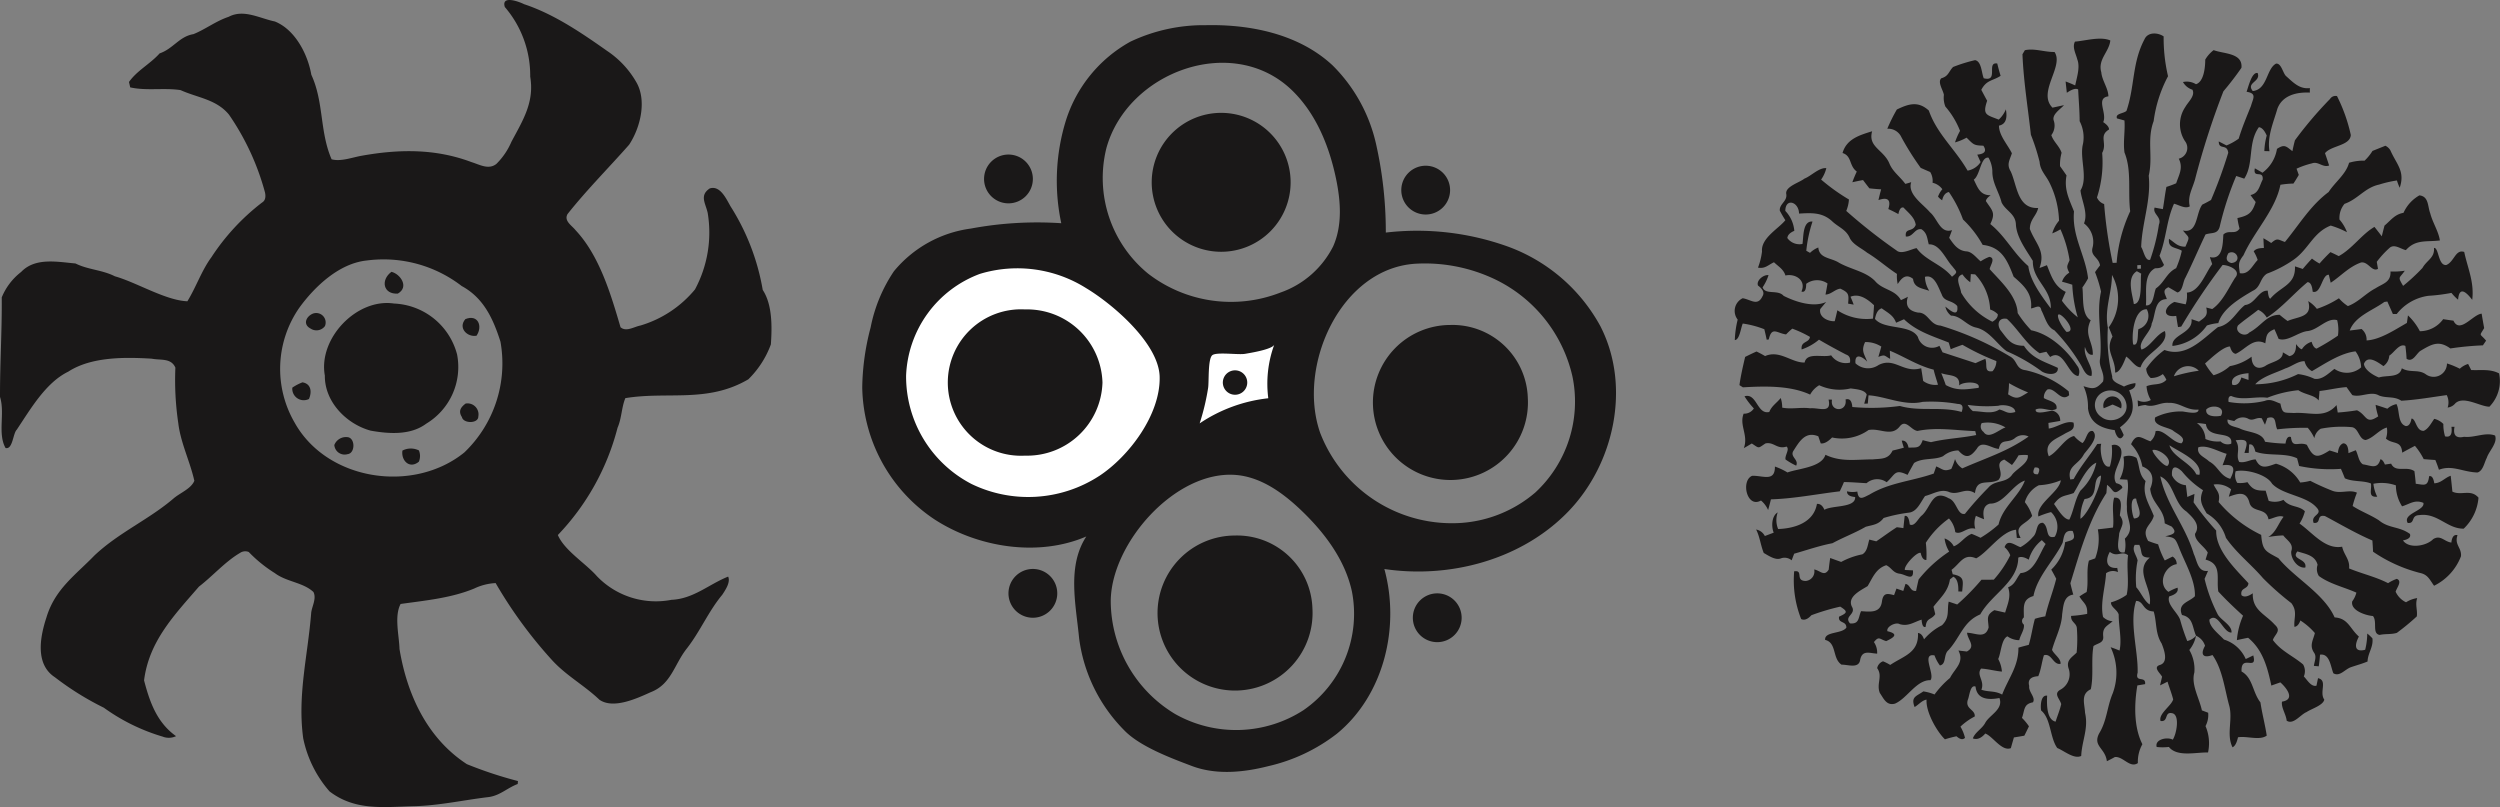 <svg xmlns="http://www.w3.org/2000/svg" xmlns:xlink="http://www.w3.org/1999/xlink" width="298.492" height="96.36" viewBox="0 0 298.492 96.36">
  <rect x="0" y="0" width="298.492" height="96.36" fill="#808080" stroke="none"/>
  <defs>
    <clipPath id="clip-path">
      <rect id="Rectangle_770" data-name="Rectangle 770" width="92.117" height="96.36" fill="none"/>
    </clipPath>
    <clipPath id="clip-path-2">
      <rect id="Rectangle_771" data-name="Rectangle 771" width="90" height="89.165" fill="none"/>
    </clipPath>
    <clipPath id="clip-path-3">
      <rect id="Rectangle_772" data-name="Rectangle 772" width="91.381" height="87.279" fill="none"/>
    </clipPath>
  </defs>
  <g id="Group_7522" data-name="Group 7522" transform="translate(-489.051 -662)">
    <g id="Group_7508" data-name="Group 7508" transform="translate(489.051 662)">
      <g id="Group_7507" data-name="Group 7507" clip-path="url(#clip-path)">
        <path id="Path_6846" data-name="Path 6846" d="M62.574.5c3.6,1.191,6.9,3.454,9.986,5.629a11.084,11.084,0,0,1,3.366,3.6c1.348,2.207.545,5.5-.809,7.547-2.413,2.739-5.09,5.422-7.353,8.281-.464.827.52,1.367.959,1.931,2.852,3.034,4.219,7.667,5.366,11.584.677.589,1.611-.056,2.357-.2a13.4,13.4,0,0,0,6.532-4.313A14.345,14.345,0,0,0,84.5,25.441c-.238-1.141-1.028-2.094.238-2.94,1.26-.414,2,1.3,2.5,2.156a27.128,27.128,0,0,1,3.83,9.961c1.166,1.768,1.116,4.457.972,6.5a11.249,11.249,0,0,1-2.689,4.169c-4.883,2.871-9.641,1.417-14.687,2.25-.464,1.135-.433,2.407-.934,3.548A28.911,28.911,0,0,1,66.605,63.88c.8,1.862,3.3,3.36,4.67,4.921a9.756,9.756,0,0,0,8.9,2.815c2.633-.113,4.495-1.874,6.764-2.771.307.677-.339,1.617-.708,2.175-1.661,1.993-2.645,4.4-4.25,6.438-1.492,1.906-1.837,4.231-4.269,5.178-1.655.746-4.476,2.069-6.143.909-1.849-1.761-4.081-2.94-5.78-4.864a53.524,53.524,0,0,1-6.613-9.064,6.754,6.754,0,0,0-2.545.646c-2.746,1.147-5.874,1.436-8.8,1.849-.777,1.461-.176,3.761-.132,5.372.9,5.447,3.3,10.657,8.043,13.753a48.577,48.577,0,0,0,6.1,2.019l-.031.351c-1.316.5-2.156,1.429-3.579,1.573-2.946.357-5.8,1-8.782,1.078-3.636.088-7.027.583-10.105-1.768A13.854,13.854,0,0,1,36.2,88.14c-.7-5.2.558-9.867.959-15.013.113-.79.652-1.686.263-2.445-1.229-1.153-3.21-1.2-4.614-2.257a16.246,16.246,0,0,1-3.109-2.52,1.1,1.1,0,0,0-1.041.113c-1.749,1.016-3.291,2.79-4.9,4.018-2.946,3.41-5.961,6.5-6.557,11.2.677,2.6,1.542,5.04,3.818,6.657a1.984,1.984,0,0,1-1.6.056A23.235,23.235,0,0,1,12.4,84.5a34.659,34.659,0,0,1-5.842-3.636C4.157,79.3,4.79,76.016,5.548,73.71,6.564,70.337,8.971,68.7,11.3,66.3c2.921-2.746,6.5-4.269,9.478-6.833.752-.627,2.05-1.128,2.426-2.062-.514-2.307-1.636-4.52-1.918-6.883a34.929,34.929,0,0,1-.345-6.626c-.514-1.179-1.761-.859-2.827-1.072-3.2-.188-7.19-.251-9.973,1.555C5.448,45.689,3.618,48.892,2,51.305c-.458.451-.476,2.4-1.335,2.188-.978-1.724-.044-4.15-.664-6.1-.013-3.949.244-7.917.207-11.885a7.35,7.35,0,0,1,2.313-3.034c1.674-1.761,4.325-1.21,6.494-1.016,1.5.752,3.172.752,4.7,1.53,2.633.746,6.037,2.877,8.657,2.984,1.059-1.718,1.693-3.661,2.865-5.253a26.44,26.44,0,0,1,6.037-6.526c.37-.213.489-.614.37-1.2a30.124,30.124,0,0,0-4.3-9.3c-1.511-1.843-3.755-2.012-5.786-2.934-1.968-.3-4.081.107-6.012-.326L15.4,9.788c.978-1.385,2.526-2.144,3.661-3.416,1.6-.539,2.357-2.025,4.031-2.294,1.448-.583,2.689-1.567,4.206-2.069,1.793-.959,3.717.188,5.51.552,2.42.965,3.937,3.905,4.363,6.363,1.511,3.272.984,6.789,2.42,10.093,1.091.307,2.47-.226,3.579-.42,4.463-.8,8.82-.865,13.127.759.965.295,2.031.947,2.965.219a8.325,8.325,0,0,0,1.8-2.645c1.36-2.558,2.758-4.714,2.244-7.779A12.547,12.547,0,0,0,60.274.837C59.822-.612,61.985.2,62.574.5M55.121,34.148A15.283,15.283,0,0,0,43.806,31.1c-3.291.332-6.212,3.084-8.068,5.642a12.775,12.775,0,0,0-.57,13.7c3.88,6.983,14.192,8.507,20.273,3.579a14.717,14.717,0,0,0,4.313-13.227c-.871-2.727-2-5.222-4.633-6.645" transform="translate(0 0)" fill="#1a1818"/>
        <path id="Path_6847" data-name="Path 6847" d="M70.066,57.776a8.143,8.143,0,0,1,7.541,6.087,7.9,7.9,0,0,1-3.692,8.262c-1.874,1.4-4.457,1.216-6.632.827-2.89-.79-5.5-3.441-5.466-6.57-.809-4.438,3.805-9.271,8.25-8.607m-.257,8.293h0" transform="translate(-23.031 -21.535)" fill="#1a1818"/>
        <path id="Path_6848" data-name="Path 6848" d="M74.077,51.772c1.059.257,2.15,1.805.765,2.6-1.737.119-2.1-1.611-.765-2.6" transform="translate(-27.339 -19.318)" fill="#1a1818"/>
        <path id="Path_6849" data-name="Path 6849" d="M59.093,59.688a1.13,1.13,0,0,1,1.454,1.479,1.258,1.258,0,0,1-1.724.295c-.933-.483-.545-1.423.27-1.774" transform="translate(-21.747 -22.238)" fill="#1a1818"/>
        <path id="Path_6850" data-name="Path 6850" d="M88.44,60.695c1.5-.614,2.106.834,1.335,1.981-1.116.207-2.244-.94-1.335-1.981" transform="translate(-32.876 -22.593)" fill="#1a1818"/>
        <path id="Path_6851" data-name="Path 6851" d="M56.875,72.822c1.034.169,1.148,1.135.777,1.987a1.372,1.372,0,0,1-1.987-1.354,5.882,5.882,0,0,1,1.21-.633" transform="translate(-20.763 -27.172)" fill="#1a1818"/>
        <path id="Path_6852" data-name="Path 6852" d="M88.294,76.839a1.315,1.315,0,0,1,1.516,1.542c.013.865-1.787.878-1.961.069-.445-.69-.157-1.16.445-1.611" transform="translate(-32.699 -28.657)" fill="#1a1818"/>
        <path id="Path_6853" data-name="Path 6853" d="M65.251,83.253c.94.088.94,1.931.006,2.031a1.234,1.234,0,0,1-1.58-1.091,1.494,1.494,0,0,1,1.573-.94" transform="translate(-23.76 -31.059)" fill="#1a1818"/>
        <path id="Path_6854" data-name="Path 6854" d="M76.635,85.676a2.178,2.178,0,0,1,1.968-.019A1.745,1.745,0,0,1,78.6,87c-1.116.928-2.144-.15-1.962-1.323" transform="translate(-28.587 -31.878)" fill="#1a1818"/>
      </g>
    </g>
    <g id="Group_7510" data-name="Group 7510" transform="translate(592 665)">
      <g id="Group_7509" data-name="Group 7509" clip-path="url(#clip-path-2)">
        <path id="Path_6855" data-name="Path 6855" d="M88.187,36.048a20.612,20.612,0,0,0-10.974-9.563,32.062,32.062,0,0,0-14.7-1.717A47.686,47.686,0,0,0,61.326,14.1a19.129,19.129,0,0,0-5.149-9.276C52.206,1.106,46.451-.113,41.01.007a20.428,20.428,0,0,0-9,1.971,16.394,16.394,0,0,0-7.686,9.387,24.348,24.348,0,0,0-.561,12.287,43.228,43.228,0,0,0-10.8.638,14.353,14.353,0,0,0-9.184,5.1A18.3,18.3,0,0,0,1,36.105a29.22,29.22,0,0,0-1,7.148A19.307,19.307,0,0,0,8.6,58.995c5.218,3.4,12.435,4.527,18.154,2.057-2.305,3.541-1.263,7.988-.855,12.193a19.059,19.059,0,0,0,5.349,10.916c1.847,1.948,5.592,3.345,8.1,4.293,2.895,1.093,6.138.783,9.138.021A20.936,20.936,0,0,0,56.676,84.6c5.588-4.58,7.574-12.694,5.663-19.662,7.872,1.176,16.409-1.13,21.944-6.849s7.489-14.936,3.9-22.041M29.15,14.689C31.659,5.573,44.223.918,51.317,7.786c2.854,2.762,4.425,6.616,5.242,10.5.566,2.691.786,5.592-.324,8.109a11.157,11.157,0,0,1-6.3,5.533,16.2,16.2,0,0,1-15.8-2.255A14.744,14.744,0,0,1,29.15,14.689M52.726,81.764a14.826,14.826,0,0,1-15.345.5,15.79,15.79,0,0,1-7.71-13.393c-.038-6.925,7.693-15.77,14.963-15.16,2.979.25,5.57,2.122,7.736,4.182,2.82,2.683,5.281,5.944,6.1,9.748a13.976,13.976,0,0,1-5.748,14.123m27.6-25.926a15.222,15.222,0,0,1-8.736,3.592,16.856,16.856,0,0,1-16.9-10.718c-2.833-8.024,2.487-19.89,11.632-20.237a19.451,19.451,0,0,1,9.33,1.922A17.058,17.058,0,0,1,84.8,41.968a14.8,14.8,0,0,1-4.475,13.87" transform="translate(0 0)" fill="#1a1818"/>
        <path id="Path_6856" data-name="Path 6856" d="M32.8,78.926a15.533,15.533,0,0,1-15.212.956A14.451,14.451,0,0,1,9.76,66.938a13.516,13.516,0,0,1,8.806-12.148,15.408,15.408,0,0,1,12.689,1.7c3.146,1.886,8.682,6.592,8.779,10.583.109,4.513-3.66,9.513-7.233,11.855" transform="translate(-4.524 -25.088)" fill="#fff"/>
        <path id="Path_6857" data-name="Path 6857" d="M32.951,31.733a2.913,2.913,0,1,1-2.913-2.913,2.913,2.913,0,0,1,2.913,2.913" transform="translate(-12.58 -13.367)" fill="#1a1818"/>
        <path id="Path_6858" data-name="Path 6858" d="M125.856,34.221a2.913,2.913,0,1,1-2.913-2.913,2.913,2.913,0,0,1,2.913,2.913" transform="translate(-55.669 -14.521)" fill="#1a1818"/>
        <path id="Path_6859" data-name="Path 6859" d="M128.428,129.441a2.913,2.913,0,1,1-2.913-2.913,2.913,2.913,0,0,1,2.913,2.913" transform="translate(-56.862 -58.683)" fill="#1a1818"/>
        <path id="Path_6860" data-name="Path 6860" d="M38.385,124.008a2.913,2.913,0,1,1-2.913-2.913,2.913,2.913,0,0,1,2.913,2.913" transform="translate(-15.1 -56.164)" fill="#1a1818"/>
        <path id="Path_6861" data-name="Path 6861" d="M81.042,27.828a8.293,8.293,0,1,1-8.293-8.293,8.293,8.293,0,0,1,8.293,8.293" transform="translate(-29.895 -9.06)" fill="#1a1818"/>
        <path id="Path_6862" data-name="Path 6862" d="M132.22,75.493a9.255,9.255,0,1,1-9.24-8.728,9,9,0,0,1,9.24,8.728" transform="translate(-52.752 -30.965)" fill="#1a1818"/>
        <path id="Path_6863" data-name="Path 6863" d="M84.261,122.38a9.255,9.255,0,1,1-9.24-8.728,9,9,0,0,1,9.24,8.728" transform="translate(-30.509 -52.712)" fill="#1a1818"/>
        <path id="Path_6864" data-name="Path 6864" d="M37.508,72.037a9,9,0,0,1-9.24,8.728,8.742,8.742,0,1,1,0-17.457,9,9,0,0,1,9.24,8.728" transform="translate(-8.825 -29.363)" fill="#1a1818"/>
        <path id="Path_6865" data-name="Path 6865" d="M84.047,71.116a13.566,13.566,0,0,0-.721,6.418,18.185,18.185,0,0,0-8.194,3,27.6,27.6,0,0,0,1.01-4.229c.118-.752-.046-3.516.513-3.924.538-.393,3.1-.012,3.894-.151.565-.1,3.282-.524,3.5-1.113" transform="translate(-34.846 -32.983)" fill="#fff"/>
        <path id="Path_6866" data-name="Path 6866" d="M83.21,78.327a1.457,1.457,0,1,1-1.457-1.457,1.457,1.457,0,0,1,1.457,1.457" transform="translate(-37.242 -35.652)" fill="#1a1818"/>
      </g>
    </g>
    <g id="Group_7512" data-name="Group 7512" transform="translate(696.162 666)">
      <g id="Group_7511" data-name="Group 7511" clip-path="url(#clip-path-3)">
        <path id="Path_6867" data-name="Path 6867" d="M85.586.344A20.065,20.065,0,0,0,86.11,5.1a15.77,15.77,0,0,0-1.717,5.36c-.834,2.236-.053,4.242-.588,6.52.3,2.958-.813,5.622-.9,8.516.278.374.471,1.722,1.07,1.519a22.914,22.914,0,0,0,1.048-4.2c.369-.936-.8-1.262-.513-2.033.326.07.658.128.984.187.15-.883.251-1.776.423-2.653a11.294,11.294,0,0,0,1.166-.433c.353-1.064.856-1.829.31-2.937a1.323,1.323,0,0,0,.733-2.107,3.673,3.673,0,0,1,.048-4.065c.342-.62,1.214-1.337.85-2.065a1.958,1.958,0,0,1-1.129-.915,2.085,2.085,0,0,1,1.551.262c.963-.3,1.107-2.081,1.107-2.937a3.826,3.826,0,0,1,1.006-1.134c1.177.46,3.5.31,3.316,2.113A35.146,35.146,0,0,1,92.722,6.9a94.553,94.553,0,0,0-3.4,10.564c-.316,1.1-.9,1.99-.615,3.172-.546.342-1.3-.177-1.883-.31-.9,1.974-.92,4.183-1.733,6.21.166.364.348.727.535,1.08-.128.283-.481.423-1.054.412-1.492.77-.957,3.049-1.107,4.434.931.118.915-1.423,1.2-2.027,1.011-.7,1.273-1.861,2.412-2.412a10.81,10.81,0,0,0,.679-2.086c-.727-.444-1.68-.262-1.53-1.423.711.46,1.006.947,1.958.941.551-1.289.5-.963-.3-1.936,1.813.407,1.519-2.054,2.321-3.092.353-.166.7-.353,1.038-.551A55.444,55.444,0,0,0,93.3,14.241c-.139-1.134-1.134-.283-1.134-1.353.31.155.62.316.925.476a6.814,6.814,0,0,0,1.46-.813c.4-1.337.947-2.616,1.466-3.91.246-.9.733-1.482-.53-1.685.209-.546.62-2.391,1.321-2.236.423,1.059-1.423,1.123-.578,2.15,1.754-.182,1.61-2.658,2.776-3.274.626-.064.8,1.07,1.171,1.466.867.765,1.615,1.61,2.867,1.455l-.005.54c-1.551-.08-3.279.31-3.873,1.931-.481,1.669-1.236,3.322-.941,5.065l-.615-.016a7.988,7.988,0,0,1,.284-1.851c-.278-.631-.588-.963-.936-1-1.359,1.883-.567,4.338-1.749,6.146-.321-.112-.637-.214-.957-.321A36.8,36.8,0,0,0,92.272,23.1c-.273.9-.952.637-1.685.893-.824,1.712-1.557,3.461-2.407,5.167-.316.524-.3,1.6-.947,1.76-.353-.2-.711-.417-1.075-.626-.808.364-.369.818-.193,1.417-1.541.021-1.305,1.877-1.808,2.926-.048,1.006-1.728,2.193-1.209,3.1,1.064-.326,1.728-1.8,2.787-2.209.53,1.744-2.348,2.546-2.9,4.322-.588.059-1.187-.952-1.722-1.278-.2.514-.717,1.915-1.316,1.91.037-1.776-1.252-2.568-.316-4.3-.139-.369-.289-.733-.449-1.1a5.833,5.833,0,0,0,.385-6.258c-.011,2.188-.92,4.081-.492,6.29a19.484,19.484,0,0,0,.524,5.841c-.08.669.952.931,1.4,1.2a4.133,4.133,0,0,1,1.364-.412c.064.407-.182.69-.744.856.738,1.942.62,3.156-1.1,4.429.166.3.316.6.449.909-.444.925-.968.037-1.064-.578-1.6-.219-2.969-.818-3.2-2.6a5.911,5.911,0,0,0-.535-2.653c1.139.38,1.508.369,2.332-.556.251-1.022-.551-1.738-.358-2.691.31-2.733-.476-5.354.118-8.045a15.325,15.325,0,0,0-.717-2.321c.187-.273.39-.54.6-.808-.171-1.011-1.214-1.1-.877-2.188a2.777,2.777,0,0,0-1.043-2.824c.524-1.225-.289-2.717-.417-3.937.936-1.508-.144-3.883.3-5.558a4.19,4.19,0,0,0-.4-2.707c-.005-1.268-.118-2.525-.177-3.792-.278-.16-.727-.032-1.353.4-.048-.455-.1-.9-.144-1.353.385.144.765.3,1.145.476.187-.963.615-2.177.246-3.118C75.108,2.409,74.642,1.639,75,.97c1.273-.107,3.049-.647,4.22-.139-.139,1.375-1.53,2.263-1.075,3.808.08.974.829,1.894.845,2.862-1.567.219-.118,2-.62,3.081.455.3.69.594.7.877-1.278.765-.182,1.615-.824,2.8a13.563,13.563,0,0,1-.62,5.317,1.4,1.4,0,0,0,.856.786A53.882,53.882,0,0,0,79.5,27.389l.471-.016a17.94,17.94,0,0,1,1.621-6.146c-.294-2.289.2-4.873-.679-7.013-.182-1.257.091-2.568-.005-3.83l-.893-.246c-.235-.6.792-.567,1.134-.9C82.152,6.314,81.8,3.516,83.3.692c.4-.9,1.6-.818,2.284-.348M82.436,27.667l.011.433.428-.027-.011-.433-.428.027M82.024,32.3c1.1-.011.744-2.814.883-3.627l-.519-.294c-1.273.781-.519,2.76-.364,3.921m-.08,4.819c.706.294.5-1.423.637-1.824a1.649,1.649,0,0,0,.99-2.37c-1.567-.037-1.824,3.113-1.626,4.194m-3.611,5.713a1.7,1.7,0,0,0-.171,2.963c1.171.931,3.311.032,2.963-1.6a1.942,1.942,0,0,0-2.792-1.364" transform="translate(-34.365 0)" fill="#1a1818"/>
        <path id="Path_6868" data-name="Path 6868" d="M50.5,3.667c1.129-.262,2.364.235,3.541.209,1.171,1.7-2.086,4.8-.241,6.649l1.375-.3c-.423.481-1.5,1.129-1.214,1.872a1.873,1.873,0,0,1-.3,1.706c.257.8.979,1.321,1.225,2.118a5.288,5.288,0,0,0-.187,1.589c.262.369.524.733.776,1.107-.31,1.669.3,2.8.893,4.3-.273,2.937,1.364,5.21,1.68,7.986a9.533,9.533,0,0,1-.679,1.091c.155,1.134-.139,3.268.995,3.91-.845,1.754.289,2.535.251,4.119-.407.075-.722-.235-.941-.931-.214,1.262,1.054,2.327.781,3.461-.679.021-.947-.765-1.23-1.252a22.634,22.634,0,0,0-3.2-4.2c-.883-.38-1.118-1.578-1.557-2.386-.139-.8-.727-.273-1.23-.219.182-1.792-.856-2.733-2.075-3.787-.749-1.915-1.391-3.536-3.7-3.8a12.593,12.593,0,0,0-2.348-3.033A14.49,14.49,0,0,0,41.433,20.6c-.407.07-.674.4-.808.984a2.038,2.038,0,0,1-.492-.439,2.875,2.875,0,0,1,.514-.883,1.971,1.971,0,0,0-1.166-.77,2.014,2.014,0,0,0-.284-1.284c-.374-.16-.754-.326-1.129-.492a33.84,33.84,0,0,1-2.311-3.669,1.731,1.731,0,0,0-1.68-1.006,19.879,19.879,0,0,1,1.139-2.295c1.4-.679,2.541-1.043,3.819.123.984,2.819,3.14,4.589,4.627,7.173a2.328,2.328,0,0,0,1.557-1.022c-.139-.294-.267-.588-.4-.888.909-.086,1.15-.444.722-1.07-1.182-.021-1.177-.16-2-.957a6.107,6.107,0,0,1-1.38.567,7.572,7.572,0,0,1,.6-1.375,9.856,9.856,0,0,0-1.749-2.9A2.8,2.8,0,0,1,40.834,9c-.091-.578-.776-1.487-.321-1.979.893-.257.861-.77,1.417-1.353a18.67,18.67,0,0,1,2.626-.818c.792.16.765,1.562,1.038,2.166,1.835.471.262-1.979,1.61-1.765.118.492.251.984.4,1.471-.909.61-1.674.46-2.305,1.674.23.433.46.872.7,1.305-.594,1.733-.059,1.669,1.38,2.252a3.4,3.4,0,0,0,.856-1.23c.144.8.139,1.754-.824,1.947-.011,1.155,1.048,2.289,1.541,3.3-.267.845-.658,1.316-.134,2.177.765,1.674.786,4.482,3.274,4.354-.193.92-1,1.375-.995,2.509.658,1.754,1.91,2.594,1.15,4.659.294-.107.594-.219.888-.337.524,1.305.883,2.53,2.247,3.188-.16.353-.316.7-.46,1.054a10.253,10.253,0,0,0,1.894,1.984,16.25,16.25,0,0,1-.653-3.894c-.407-.134-.813-.251-1.225-.358a1.936,1.936,0,0,1,.867-1.075c-.369-.749-.278-.749.032-1.5a14.4,14.4,0,0,0-1.086-3.68,7.574,7.574,0,0,1-.979.487,3.914,3.914,0,0,1,.808-1.514,10.934,10.934,0,0,0-1.145-4.557c-.428-.867-1.1-1.439-1.171-2.455a24.491,24.491,0,0,0-1.043-3.252c-.353-3.22-.877-6.371-1.006-9.612ZM44.4,19.115c.487.974.749,1.883,2.027,1.867-.364.246-.556.481-.578.7.744,1.123,1.2,1.375.524,2.739,1.819,1.46,2.765,3.488,4.541,5.023.225,1.8,1.621,3.611,2.68,5.055.086-2.407-2.2-3.348-2.14-5.681-.77-1.257-1.936-2.787-2.022-4.333-.043-1.316-1.23-1.642-1.712-2.648-.348-1.348-1.139-2.354-1.1-3.776a3.59,3.59,0,0,0-.46-1.567c-.941-.144-.99,2.1-1.76,2.626M54.57,35.879a5.5,5.5,0,0,0,.893,1.412c1.717.075-1.674-3.536-.893-1.412" transform="translate(-15.85 -1.67)" fill="#1a1818"/>
        <path id="Path_6869" data-name="Path 6869" d="M116.69,13.963a19.6,19.6,0,0,1,1.647,4.643c-.075,1.294-2.359,1.246-3.081,2.172.171.487.332.979.492,1.471-.77.283-1.289-.535-2.054-.257a10.189,10.189,0,0,0-1.835.637c.086.246.177.492.267.744-.2.348-.417.7-.637,1.032a10.8,10.8,0,0,0-1.557.144c-.594,3.022-3.156,5.6-4.408,8.414-.663.872-.578,1.091-.439,2.14,1.075.214,1.5-.936,2.134-1.573a4.415,4.415,0,0,0-.476-1.022c.187-.278.588-.412,1.214-.407L107.9,30.93c.316.177.626.364.931.572.77-.663.792-.4,1.642-.123,1.744-2.124,3.033-4.338,5.215-5.964.754-1.177,2.086-2.134,2.439-3.493a5.836,5.836,0,0,1,1.856-.251,5.7,5.7,0,0,0,.941-1.161c.514-.209,1.027-.412,1.541-.62a1.394,1.394,0,0,1,.594.54c.733,1.68,1.787,2.493,1.118,4.472a5.464,5.464,0,0,1-.332-.867,13.616,13.616,0,0,0-2.129.492c-1.7.364-2.514,1.733-4.129,2.3a2.6,2.6,0,0,0-.6,1.877,4.933,4.933,0,0,1,.893,1.508,10.967,10.967,0,0,0-1.942-.792c-2.118.829-2.626,2.824-4.44,4.087a14.051,14.051,0,0,1-3.167,1.653c-.861.535-.722,1.615-1.7,2.049-1.492.883-3.6,2.1-4.113,3.857a6.17,6.17,0,0,0-1.364.284,5.833,5.833,0,0,1-4.113,2.444c-.155-1.369,2.482-1.487,2.279-3.2.3.1.594.2.888.3.722-.53,1.1-.706.867-1.69.241.064.481.123.717.182,1.22-.834,1.931-2.477,2.723-3.718.813-.915-.786-1.541-1.487-1.541a77.055,77.055,0,0,0-4.937,7.355l-.385.059c-.08-.444-.15-.893-.214-1.337-1.787.251-1.423-1.118-.214-1.669.444.1.893.2,1.343.289a3.365,3.365,0,0,0,.144-1.4c1.5-.08,2.209-2.332,3.022-3.4-.091-.278-.187-.556-.278-.84,1.557.385,1.546-1.647,1.61-2.691.653-.626,1.423.086,1.936-.717a8.38,8.38,0,0,1-.257-1.252c1.327-.294,1.76-.6,2.182-1.915-.214-.273-.423-.551-.62-.834.995-.209,1.043-1.059,1.455-1.845.107-1.214-1.187-.053-.936-1.343.3.166.61.342.909.524a4.4,4.4,0,0,0,1.733-2.846c.925-.615,1.107-.283,1.845.273q.128-.658.3-1.3a46.469,46.469,0,0,1,4.183-4.926.788.788,0,0,1,.84-.353M103.725,32.717c-.364.62-.246,1.011.353,1.177,1.343-.134.6-1.712-.353-1.177" transform="translate(-44.769 -6.488)" fill="#1a1818"/>
        <path id="Path_6870" data-name="Path 6870" d="M16.42,21.8c-.54,1.883,1.337,2.2,2.043,3.825.4,1.022,1.273,1.583,1.915,2.471.235-.059.476-.128.706-.209-.487,1.45,1.417,2.621,2.236,3.6.893.727,1.225,2.594,2.637,2.129-.112.31-.23.615-.342.92.54.792,1.059,1.562,2.107,1.621.663.075,1.15.786,1.653,1.187a5.12,5.12,0,0,1,1.032-.535c.8.128.1,1.022.043,1.466,1.305,1.466,3.236,3.161,3.343,5.247a13.073,13.073,0,0,0,1.615,2.054c2.247.455,4.258,2.359,5.483,4.226a1.143,1.143,0,0,1,.144,1.236c-1.236-.08-1.744-3.354-3.359-2.273-.155-.2-.31-.412-.455-.626-.267.059-.535.118-.8.182-1.573-1.032-2.562-2.862-3.91-4.108-.979-.187-1.23.62-.781,1.337.872,1.1,1.241,1.867,2.808,1.877,1,1.551,2.53,1.91,4.049,2.637.091,1.027-1.524.8-2.049.321a21.218,21.218,0,0,0-4.038-2.3c-1.086-.738-2.091-2.487-3.664-2.83-1.166-.246-1.835-1.423-3-1.428a1.8,1.8,0,0,1-.674-1.08c.54.444,1.6,1.369,1.417-.07-.69-.754-1.562-.465-1.867-1.417-.385-.776-.861-2.407-1.99-2.065a3.293,3.293,0,0,0,.514,1.669c-.867-.316-1.813-.337-1.936-1.428-.829-.658-1.369-.112-1.829.62a4.076,4.076,0,0,1-.091-1.209c-1.23-.8-2.311-1.787-3.573-2.541-.663-.53-1.674-.963-2.054-1.733-.449-1.059-1.385-1.3-2.177-2.075-1.171-1.027-2.439-.936-3.889-.856-.011-1.4-1.626-1.915-1.637-.321a3.919,3.919,0,0,1,1.075,2.38c-.524.219-.8.508-.834.861a1.792,1.792,0,0,0,1.808.706c.134-.765-.005-2.787,1.2-2.674a15.941,15.941,0,0,0-.744,3.488L9,36.332a2.963,2.963,0,0,1,.99-.642c.107,1.343,1.53,1.2,2.482,1.829,1.492.824,3.135,1.022,4.274,2.156.92,1.113,2.38,1,3.108,2.3q.417-.185.834-.4c-.369,1.107.139,1.706,1.214,1.888,1.23-.016,1.369,1.476,2.669,1.551a36.1,36.1,0,0,1,8.264,3.664c.968.481.685,1.524,1.9,1.664a12.061,12.061,0,0,1,5.151,2.53l.053.455c-1.006.888-1.647-.947-2.589-.685a1.233,1.233,0,0,0-.428,1.027c.535.348,1.69.433,1.5,1.289-.754.433-1.647-.289-2.477.075-.123.711,1.658.139,2,.139a1.191,1.191,0,0,1,.925,1.225l-1.407.241.043.669c.931-.112,2.054-1,2.953-.706.214.92-.465.974-1.08,1.348-1.1.653-2.509,1.08-1.867,2.674,1.059-.5,1.91-2.2,3.017-2.423a3.82,3.82,0,0,0,1,.84c.5-.407.519-1.573,1.236-1.434.8.754-.578,2.118-1.054,2.755-.669,1.31-2.054,1.385-1.637,3.028l.407-.053c.8-1.5,1.9-2.755,2.814-4.183l.476-.027c-.209.6.064,3,1.027,2.712a6.444,6.444,0,0,0,.225-2.53.844.844,0,0,1,1.07.385c.508,1.214-1.289,2.824-.551,4.129.5.128.749.321.749.572-1.161,1.054-.957.251-1.829-.364l-.075.984c-2.118,3.252-3.177,7.109-4.3,10.762.1.455.214.909.348,1.359-1.182.16-1.187,1.4-1.332,2.348-.053,1.46-.84,2.888-1.209,4.252.273.583,1.064,1.006,1.022,1.664-.893.177-1.059-1.305-1.99-1.022-.257.818-.337,1.712-.674,2.5-.92.053-1.278.444-1.08,1.171-.112.7.813,1.375.444,1.947-1.155.214-.963.936-1.311,1.861a6.124,6.124,0,0,1,.834,1.006c-.182.374-.364.749-.551,1.118-.412.075-.829.144-1.246.209-.123.428-.246.85-.364,1.278-1.08.428-2.177-1.439-3.054-1.744-.492.567-.984.765-1.482.583.283-.792,1.145-1.155,1.519-1.936.583-.925,2.14-1.573,1.653-2.888-1.268.246-2.691.193-2.851-1.369-.658-.251-.722,1.155-.92,1.573-.358,1.129.9,1.145.824,2A7.375,7.375,0,0,0,26.958,92.9a4.763,4.763,0,0,1,.546,1.337c-.251.257-.594.193-1.016-.187a13.2,13.2,0,0,0-1.38.364c-1.006-.974-2.3-3.311-2.193-4.739-.556.086-.941.61-1.428.883-.471-1.23.209-1.273,1.043-1.867a5.819,5.819,0,0,1,1.337.369,10.948,10.948,0,0,1,1.845-1.974c.615-1.187,1.738-1.84,1.006-3.274l1.011.118c1.123-.62.1-1.364.021-2.241,1.027.021,2.172.776,2.573-.631-.059-1.038-.342-1.46.69-2.065l1.284.289c.31-1.064.733-1.91.353-3.017.856-.342.957-1.048,1.492-1.7,1.647-.091,2.214-2.263,2.99-3.471l-.455-.46a4.536,4.536,0,0,0-1.562,2.332q-.794-.481-1.252-.241c-.011,2.9-3.172,4.333-4.536,6.772-2.033.856-2.359,2.685-3.782,4.258-.653.535-.214,1.669-1.038,1.84a4.629,4.629,0,0,1-.642-1.2c-1.642-.31.1,2.3-.492,2.958-1.664-.043-2.776,2.177-4.231,2.8-1.016.273-1.337-.594-1.808-1.278-.439-1.107.38-1.984-.316-2.958a1.076,1.076,0,0,1,.7-.818,5.589,5.589,0,0,1,.856.433c1.631-1.091,3.429-1.439,3.316-3.814.316.027.556.278.722.76a6.862,6.862,0,0,1,2.145-1.685c.952-.947.578-1.7.8-2.819.337.112.674.225,1.016.342a27.029,27.029,0,0,0,2.9-2.958c.487.005.979,0,1.466-.005a12.989,12.989,0,0,0,1.968-2.915,2.369,2.369,0,0,0-.679-.963c.358-1.059,1.252-.2,1.9-.005a5.45,5.45,0,0,0,1.487-1.225c.6-.519.3-1.7,1.187-1.685.808.524.219,1.984,1.423,1.664a2.4,2.4,0,0,0-.449-2.942,11.04,11.04,0,0,0-1.514.524c-.294-1.514,2.53-2.921,2.68-4.322a7.74,7.74,0,0,1-2.621.594A3.237,3.237,0,0,0,34.65,66.1a5.14,5.14,0,0,1,.872,1.637c-.76,1.1-2.231,1.07-1.375,2.642l-.46-.011-.086-.979c-1.749.171-3.359,2.685-4.766,3.418-1.5-.647-1.894.6-2.937,1.369l.139.53c1.444.273,1.236.8,1.129,2.065l-.46-.011c.032-.974-.171-1.562-.6-1.76l-.4.316c-.235,1.482-1.123,2.15-1.968,3.268.075.294.144.588.214.883-.481.727-1.038.385-1.15,1.519-.273.1-.433-.193-.481-.861-.931.289-1.573.84-2.621.535-.444-.283-1.626.3-1.46.845,1.439.337.722.776-.144,1.182-.77-.209-.856-.658-1.466.118a2.223,2.223,0,0,1,.385,1.38c-.877-.043-1.76-.481-2.022.7-.134,1.139-1.471.594-2.225.615-1.129-.733-.551-2.616-1.963-2.958-.1-1.032,2-.69,2.535-1.466,0-.85-.995-.455-.877-1.305.974-.449,1.107-.6.144-1.2a26.549,26.549,0,0,0-3.445,1.027c-.439.481-.845.637-1.22.455a12.558,12.558,0,0,1-.834-5.7c1.155-.171.08,1.113,1.348,1.155a1.136,1.136,0,0,0,1.043-1.375c.711.123,1.2.9,1.733.011q.072-.7.177-1.38c.439.16.872.316,1.31.471a8.9,8.9,0,0,1,2.53-.909c.61-.364.631-1.15.834-1.76l.829.209c.818-.556,1.615-1.15,2.45-1.685.262.032.524.064.786.107.048-.487.1-.968.155-1.455.326-.07.524.267.6,1.016.6.326,1.032-.781,1.466-1.086,1.1-1,1.214-3.167,3.183-2.038.974.31,1.032,2.081,1.947,1.856a39.3,39.3,0,0,1,2.781-3.113c.792-.952,2.011-.514,2.792-1.476.514-.776,2.091-1.428,1.926-2.423a5,5,0,0,0-1.1.027,7.844,7.844,0,0,1-.786,1.155c-.3-.219-.61-.439-.92-.647-1.327.5.134,1.53-.711,2.444-1.225.615-2.568-.278-2.787,1.562-1.166-.733-1.883.262-3.028-.107-1-.46-1.9.187-2.931.455-.54.738-.947,1.877-1.942,1.984a18,18,0,0,0-3.006.637c-.61.8-1.23.8-2.134,1.048-1.289.744-2.669,1.252-3.974,1.963-1.573.3-3.038.818-4.573,1.252l-.3.792A1.3,1.3,0,0,0,5.546,72.8c-.658.284-1.508-.321-2.07-.637-.374-.909-.455-1.888-.909-2.8a1.474,1.474,0,0,1,1.038.776l1.059-.4c-.3-.733-.251-2,.476-2.418a2.786,2.786,0,0,0,.053,1.984c1.99-.07,4.252-.776,4.632-3,.38-.032.679.2.893.706.883-.562,3.76-.2,3.669-1.53-.658-.053-.984-.278-.974-.679a2.833,2.833,0,0,0,1.236.027c.144,1.166.706.717,1.439.369,2.423-1.455,5.044-1.594,7.681-2.514l.3-.856c.781.321.9.658,1.8.3a8.189,8.189,0,0,0,.444-1.177,2.086,2.086,0,0,0,.872,1.113c2.814-1.246,5.381-2.006,7.911-3.8a1.481,1.481,0,0,0-1.658.209c-.867.663-1.626-.053-1.894,1.262-.861-.032-2.006-1.1-2.621-.027-.76,1.011-1.31,1.246-2.214.214a2.892,2.892,0,0,0-1.824.685c-1.016.492-2.466.16-3.466.818-.262.471-.524.941-.776,1.417-1.557-.754-1.444-.059-2.493.877a1.937,1.937,0,0,0-2.4.112c-.9-.043-1.8-.128-2.7-.134-.155.374-.321.744-.5,1.107-2.712.321-5.477.877-8.216.957-.107.428-.219.856-.337,1.278A3.082,3.082,0,0,0,3.144,65.9c-1.68.968-2.428-2.354-1.064-2.947,1.225-.07,2.755.792,2.728-1.107a7.819,7.819,0,0,1,1.5.706c1.289-.481,4.076-.594,4.531-2.113,1.867.9,3.669.551,5.659.551,1.032-.1,1.851.011,2.359-1.054.449-.1.9-.219,1.343-.342-.091-.283-.177-.562-.251-.845.423-.032.7.246.813.84.974-.043,1.337.128,1.69-.9.326.1.658.177.995.246,1.787-.433,3.616-.487,5.392-.85l-.112-.471c-2.321-.075-4.563-.492-6.884-.021-.77-.064-1.385-1.45-2.118-.556-1,1.316-2.386.177-3.739.449a5.5,5.5,0,0,1-4.354.888c-.514.53-.968.765-1.353.706l-.289-.845c-1.551-.642-2.252.615-2.969,1.728-.46.722.674,1.043.326,1.776A7.959,7.959,0,0,1,6.075,61c-.1-.5.53-1.2.123-1.541-1.129.374-1.508-.594-2.519-.374-.931.615-.7.615-1.631.005-.316.193-.631.38-.952.556.578-1.535-.578-2.728-.021-4.113a1.367,1.367,0,0,0,1.22-.626,8.874,8.874,0,0,1-1.118-1.45c1.487-.444,1.482,2.22,2.958,1.872.289-.738.9-1.075,1.364-1.669a3.406,3.406,0,0,1,.177,1.15c1.1.225,2.22-.075,3.338.08,1.048-.107,2.594.7,2.2-1.038l.412.005c-.283,1.5,1.872,1.519,1.615-.021.481-.15.754.15.808.9a25.538,25.538,0,0,0,5.681-.123c2.466.706,4.894.011,7.371.717.241-.637.091-.957-.455-.957a18.128,18.128,0,0,0-4.2-.251c-2.166.519-4.472-.674-6.462-.781l-.086.984-.428.016.3-1.086c-.246-.6-1.327-.647-1.92-.738a5.762,5.762,0,0,1-3.755-.38,2.9,2.9,0,0,0-1.08,1.118c-2.4-1.107-5.451-1.016-8.029-.867l-.412-.262c.144-1.086.428-2.295.679-3.37.449-.225.9-.444,1.359-.647.348.166.69.348,1.022.546,1.744-.77,3.172.818,4.723.77.251-1.268,2.177-.551,3.167-.861a2.108,2.108,0,0,0,2.247.872c.08-.514-.075-.834-.471-.963-1.091-.567-2.172-1.155-3.231-1.776A6.4,6.4,0,0,1,8,47.864c-.134-1.022.893-.749.99-1.5a13.25,13.25,0,0,0-2.107-.984,8.228,8.228,0,0,0-.744.69c-1.086-.144-1.706-1-2.065.6l-.246.032c-.086-.417-.182-.834-.283-1.252a11.432,11.432,0,0,0-2.573-.679c-.23.46-.369,1.952-.952,1.974A11.662,11.662,0,0,1,.363,44.3,1.678,1.678,0,0,1,.956,41.75c.957.139,1.781,1.006,2.364-.23q.385-.6-.53-1.284c-.246-.588.669-1.343,1.257-1.241a5.719,5.719,0,0,1-.711,1.455c.342.941,1.819.219,2.514,1.016,1.407.711,3.568,1.428,5.082.727-.241.278-.476.562-.711.85-.193.963.92,1.492,1.728,1.45.112-.433.214-.867.316-1.305a6.369,6.369,0,0,0,4.252.995c.053-.535.1-1.064.123-1.6-.733-.69-1.754-1.455-2.808-1.011.139.31.267.62.38.941l-.663-.118c.091-1.091.112-1.3-.925-1.787-.637.064-1.086.679-1.776.706.086-.439.166-.883.241-1.327a2.177,2.177,0,0,0-2.546.043c0,.738-.187,1.048-.567.92.61-1.348-.749-2.182-1.91-1.915-.23-.749-.829-1.064-1.369-1.583-.711.332-1.059.8-1.91.642a7.96,7.96,0,0,0,.481-1.936c-.144-1.589,2-2.728,2.787-3.728-.241-.369-.46-.749-.663-1.134-.075-.829.947-1.123.765-2.027-.107-.867,1.6-1.337,2.172-1.8.813-.316,1.765-1.348,2.616-1.252a3.992,3.992,0,0,1-.62,1.364,23.3,23.3,0,0,0,3.322,2.38,4.283,4.283,0,0,1-.321,1.364,64.517,64.517,0,0,0,5.986,4.707c.588.54,1.717-.134,2.412-.267,1.054,1.476,3.033,1.931,4.226,3.418.754-.6.556-.562.043-1.241-.8-.845-1.487-2.7-2.814-2.626-.2-.722-.182-1.337-.861-1.8-.824-.166-.984.931-1.877.867-.144-1.107.824-.465,1.182-1.4-.128-.888-.883-1.434-1.455-2.059-.289-.086-.492.171-.62.776-.4-.219-.8-.423-1.2-.6.364-1.129-.1-1.45-1.177-1.07q.144-.642.321-1.284c-.471-.027-.941-.064-1.407-.123-.251-.321-.508-.653-.754-.984-.428.075-.856.166-1.278.262.155-.433.332-.856.53-1.278-.947-.7-.562-1.856-1.7-2.214.476-1.68,2.038-2.134,3.546-2.6M28.2,38.867l-.064.974A3.8,3.8,0,0,1,27.2,38.9c-.995.316-.246,1.444-.16,2.177a8.764,8.764,0,0,0,3.734,3.477c.449-.251.663-.551.647-.888a2.2,2.2,0,0,0-.915-.567,6.519,6.519,0,0,0-1.792-4.2l-.519-.032M16.757,44.222c1.113,1.337,4.231.6,5.119,2.15a1.761,1.761,0,0,0,2.573,1.059l.374.776c1.289.428,2.621.856,3.937,1.294q.578-.273,1.171-.514c.278.69-.209,1.642.861,1.476a1.843,1.843,0,0,0,.46-1.209A29.1,29.1,0,0,1,27.2,47.308c-.471.166-.936.337-1.4.53l-.241-.8c-1.92-.765-3.808-1.316-5.338-2.781q-.473.217-.947.417c-.316-.893-1-1.193-1.717-1.722-.412.128-.679.551-.8,1.273m-.931,5.1c-.562-.615-1.519-1.091-1.4.193a2.2,2.2,0,0,0,2.765.2c1.92-.968,2.926,1.022,5.082.385.086.5.16,1.011.235,1.519a2.4,2.4,0,0,0,1.771.455c-.171-.6-.38-1.187-.519-1.8-1.9-.476-3.488-1.546-5.231-2.263l.037.974c-.727-.385-.567-.551-1.407-.235.123-.407.241-.818.353-1.23a3.4,3.4,0,0,0-1.936-.54c-.5,1.059-.107,1.391.251,2.343m9.382,2.787c1.353.744,2.466.514,3.915.337.31-.84-1.947-.754-2.321-.278.15-1.385-1.171-1.118-2.134-1.476.193.465.374.941.54,1.417m7.44,1.107c1.107.717,1.348.374,2.386-.225a16.9,16.9,0,0,1-2.279-1.107,8.652,8.652,0,0,1-.107,1.332m-4.825,1.268a2.431,2.431,0,0,0,.62.738c1.07.011,2.268.417,3.161-.193.77.171.941.6,1.9.3,0-.749-1.466-.931-2.022-.744a16.1,16.1,0,0,1-3.659-.107M29.5,56.658a.774.774,0,0,0,.214,1.048c.61.963,1.872-.3,2.626-.53a4.13,4.13,0,0,0-2.84-.519m10.976,8.355c-1.113.407-1.546.219-2.343,1.305.385.524,1.166,1.9,1.835,1.856.535-1.113.674-2.444,1.332-3.466a6.459,6.459,0,0,0,1.883-3.322c-1.145.476-2.043,2.562-2.707,3.627m-4.648-3.054c-.3.583-.177.856.38.808.3-.588.177-.861-.38-.808m5.953,3.766a5.3,5.3,0,0,0-.492,2.359c.952-.588,2.535-4.087,2.444-5.162-1.214.39-.07,2.621-1.952,2.8m-12,2.418c-.326-.128-.653-.267-.974-.407a2.332,2.332,0,0,0-.075,1.541c-.979-.294-1.664.786-2.391.4a2.945,2.945,0,0,0-.754-1.626,10.553,10.553,0,0,0-2.76,2.9A12.086,12.086,0,0,1,22.892,73c-.332.021-.556-.262-.679-.845-.46-.16-2.043,1.557-1.888,2.038l.963.048c.123,1.353-.867.487-1.578.4-.813-.1-.957-.711-1.61-1.016-1.236.4-1.621,1.492-2.22,2.493-.867.54-2.562,1.311-1.819,2.573.353.834-1.022,1.054-.283,1.883,1.129.1.968-.69,1.316-1.46,1.134.07,2.338.251,2.5-1.214.166-1.016.663-.9,1.439-.7l.289-.786c.267.1.54.187.813.283l.262-.84c.588.08.53.925,1.268.834.091-.455.193-.909.3-1.359A15.629,15.629,0,0,1,25.615,72a4,4,0,0,1-.551-1.573,1.957,1.957,0,0,1,1.1.941c.77-.267,1.294-1.166,2.134-1.487.358.144.711.3,1.059.471a13.818,13.818,0,0,0,2.156-1.589c.471-2.086,2.461-3.4,3.14-5.242-1.5.487-2.525,2.808-4.167,2.749-.872.23-.856,1.134-.7,1.867m5.895,9.168c-1.385.39-1.139,1.385-1.15,2.557a.531.531,0,0,0,0,.856c.107.588-.433,1.262-.546,1.856a2.375,2.375,0,0,1-1.417-.46c-.727.358-.754,1.968-1.1,2.712a3.751,3.751,0,0,1,.444,1.5c-.834-.07-1.653-.316-2.487-.358-.61.765.471,1.466.032,2.525.872.3,1.6.091,2.482.578.754-1.958,1.968-3.386,1.942-5.6.407-.123.818-.23,1.236-.337.31-1.016.444-2.086.733-3.108a8.559,8.559,0,0,1,1.241-.294c.332-1.53.931-2.974,1.305-4.488q-.281-.554-.594-1.091a5.458,5.458,0,0,0,1.658-3.279c.883-.267,1.327-.273.9-1.332-1.016-.155-1.032.642-1.2,1.4-1.016,2.081-3.044,4.044-3.482,6.365" transform="translate(0 -10.141)" fill="#1a1818"/>
        <path id="Path_6871" data-name="Path 6871" d="M122.92,36.134c1.129.134.963,1.327,1.284,2.145.278,1.1.984,2.129,1.15,3.236-1.589.2-2.883-.166-4.06,1.155-.642-.139-1.4-.8-1.984-.235a11.35,11.35,0,0,0-1.492,1.631c.048.278.1.556.144.84-.727.412-1.161-.9-2.017-.76-1.476.519-2.455,1.669-3.627,2.418l-.225-.952c-.834-.059-.9,2.343-1.926,2.022-.07-.754-.273-1.134-.615-1.139-1.647,1.353-3.076,3.086-4.868,4.231a2.277,2.277,0,0,0-1.022-.931c-.792.637-1.642,1.2-2.407,1.861-.481.77.765,1.5,1.337.856,1.519-.818,2.038-2.129,3.632-2.118q.457.393.947.738c1.268-.562,3.022-.407,2.461-2.375a4.037,4.037,0,0,1,1.032.925,11.594,11.594,0,0,0,2.637-1.262,4.97,4.97,0,0,0,1.07.931c1.252-.46,2.1-1.5,3.3-2.124.893-.578,1.84-.7,1.787-2.006a8.7,8.7,0,0,0,1.706-.091c-.642.947-.888.642-.2,1.808a22.952,22.952,0,0,0,2.311-2.14c.524-.941,1.471-1.193,1.375-2.391.588-.064.481,2.124,1.46,2.043.968-.38,1.091-1.915,2.15-1.562.428,2.006,1.209,3.573.957,5.718-.594-.776-1.54-1.787-1.69-.016a6,6,0,0,1-.792-.813,21.007,21.007,0,0,1-2.765.348A5.809,5.809,0,0,0,120.2,50.3h-.455c-.225-.5-.444-.99-.663-1.492l-.353.048c-1.466,1.054-3.493,1.7-4.14,3.413.471-.053.941-.112,1.412-.182a1.61,1.61,0,0,1,.6,1.364c1.6-.07,3.434-1.305,4.814-2.086l.128-.9a7.017,7.017,0,0,1,1.423,1.888,3.463,3.463,0,0,0,2.781-1.439c.407.064.818.123,1.225.177.765,1.621,2.332-.754,3.37-.834.091.578.193,1.15.3,1.722-.615,1.043-.54.572.23,1.5l-.385.562a35.059,35.059,0,0,0-3.883.369c-1.412-1.032-2.284-.471-3.595.3-.5.369-.893,1.4-1.631.936-.027-.514-.075-1.027-.144-1.535-.7-.364-1.364.824-1.92,1.155a1.664,1.664,0,0,1-.7,1.252c-.615-.423-1.877-1.4-2.327-.267.075.744,1.15,1.38,1.787,1.626.941-.31,2.471.086,2.733-1.1,1.016.594,1.979.07,2.894.738A1.592,1.592,0,0,0,126.2,56.2a9.7,9.7,0,0,1,1.53.631,2.6,2.6,0,0,1,.995-.572l.369.727c1.166.059,2.231-.16,3.327.4a4.378,4.378,0,0,1-1.155,3.98c-1.1-.016-3.092-1.343-4.071-.4a1.385,1.385,0,0,1-.915.5,1.932,1.932,0,0,0-.107-1.487c-1.808.251-3.594.567-5.424.674-.872-.578-1.754-.267-2.664-.626-.963-.572-2.188.273-3.188-.048-.235-.316-.46-.631-.685-.952-1.08.07-2.15.348-3.231.465-.027.38-.059.754-.1,1.129-.514-.669-1.626-.679-2.428-1.225a13.858,13.858,0,0,0-3.707.9c-1.38-.193-3.028.364-4.3-.209q-.417.008-.321.706a10.531,10.531,0,0,0,4.322-.123c.706-.283,1.209.1,1.867.326.262,1.278.423,1.043,1.6,1.123,1.942-.139,3.664.722,5.1-.947l.144.888c.77-.053,1.535-.144,2.3-.267,1.2.572,1.011,1.749,2.535.722a8.306,8.306,0,0,1-.316-1.369c.471.144.941.3,1.407.46a2.3,2.3,0,0,1,1.091-.551c.407.792.107,2.316,1.123,2.626.342,0,.562-.3.669-.9.546.011.535,1.514,1.455,1.466.572-.241.909-.947,1.262-1.434a2.274,2.274,0,0,1,1.086.615,4.852,4.852,0,0,0,.2,1.476c.631.155.883-.225.765-1.139h.369q-.3,1.516,1.139,1.193c1.23.144,2.573-.594,3.7-.15.332.883-.727,1.845-.99,2.669-.3.567-.433,1.53-1.1,1.744-1.771-.048-3.022-.941-4.611-.326-.128-.4-.273-.786-.428-1.166-.465-.027-.931-.064-1.391-.107a7.9,7.9,0,0,0-1.048-1.583c-.508.262-1.016.535-1.519.813-.107-1.524-1.107-.941-1.942-1.68a2.633,2.633,0,0,0,.107-1.321c-.957.278-1.589,1.241-2.53,1.492-.818-.075-.824-1.428-1.653-1.535a13.286,13.286,0,0,0-3.712.187,1.648,1.648,0,0,0-.76,1.123,4.855,4.855,0,0,0-.786-1.23,26.8,26.8,0,0,0-3.648.182c-.337-.7-.021-1.717-1.182-1.353l-.278.8c-.134-.251-.257-.5-.374-.76-.669-.2-1.038.4-1.647.032a1.413,1.413,0,0,0-1.647.289c-.267-.059-.535-.118-.8-.187-.134.85.979.824,1.551,1.118.963.449,2.589.4,2.921,1.541a18.7,18.7,0,0,0,2.444.219c.1-.653.316-.915.653-.781.16,1.439.931.492,1.9.931.792,1.594,1.225,1.61,2.712.669.332.1.658.2.99.31.059-.637.273-1.022.637-1.161q.61.008.626,1.171c.289-.118.583-.23.872-.348.294.53.332,1.359.85,1.685.984.139,1.738.663,2.1-.615.214.064.385.278.53.642.246-.037.5-.07.744-.107.535,1.134,1.835.23,2.781.9.064.5.118.995.16,1.5,1.059.139,1.439.348,1.594-.9.31-.086.514.2.615.845.845-.037,1.241-.658,1.963-.9.07.631.139,1.262.2,1.894,1.075.519,2.182-.353,3.118.722a5.767,5.767,0,0,1-1.765,3.7c-1.974.037-3.135-1.926-5.317-1.615-1.043.043-.433,1.022-1.369.936-.653-1.129,2.081-1.46,1.872-2.4-1.038-.423-1.615.134-2.546.412a4.686,4.686,0,0,1-.738-2.5,5.081,5.081,0,0,0-2.685-.193,4.371,4.371,0,0,0,.46,1.546c-1.166.1-.626-.824-.754-1.583-.941-.374-2.161-.171-3.113-.615-.15-.38-.3-.754-.471-1.129a17.857,17.857,0,0,1-4.991-.342l-.241-.915c-1.455-.7-3.493-.225-4.991-.8-.134-.653-.374-.941-.733-.85l-.053,1.006h-.513c.4-1.289.535-1.712-1.048-1.508.647.99-.043,1.754.428,2.584.722.155,1.284-.289,1.963-.3.578,1.262,1.38.861,2.423.508a4.852,4.852,0,0,1,2.894,2.247,6.278,6.278,0,0,0,1.2-.2,28.169,28.169,0,0,0,2.584,1.166c1.011.428,2.081-.171,2.99.251a12.474,12.474,0,0,0-.514,1.589c1,.653,2.14,1.059,3.14,1.712,1.177.984,2.423.7,3.7,1.621.134.385-.139.642-.829.776.69,1.038,2.819.679,3.6-.15.893-.556,1.321.3,2.177.407.07-.685.316-.979.733-.888-.4,1.187.524,1.487.412,2.535a6.536,6.536,0,0,1-3.209,3.509c-.519-.706-.733-1.337-1.685-1.53a17.679,17.679,0,0,1-5.6-2.535c-.021-.444-.048-.888-.08-1.337-1.947-.834-3.8-1.926-5.665-2.921-1.107-.209-.353.931-1.348.818-.407-.995,1.225-.952.31-1.877-1.23-1.375-3.99-1.455-5.274-2.8-.653-1.134-3.183-1.781-4.349-1.487a1.718,1.718,0,0,0,.187,1.385,3.279,3.279,0,0,0,1.22-.086c.642.936,1.054,1.016,2.172,1.016.123.4.241.808.364,1.214a2.4,2.4,0,0,0,1.765-.118c.738.936,1.835.631,2.557,1.364a4.95,4.95,0,0,1-.637,1.471c1.551,1.086,3.049,3.124,5.087,2.76.214.99.941,1.524.829,2.594,1.546.642,3.161.99,4.654,1.76a4.8,4.8,0,0,1,1.038-.514c.711.262-.032,1.1-.134,1.535a2.581,2.581,0,0,0,1.241,1.262,3.378,3.378,0,0,1,1.332-.5c-.267.792.064,1.46-.048,2.188a28.8,28.8,0,0,1-2.38,1.963c-.674.209-1.369.091-2.054.246-.936-.16-.246-1.589-.8-2.257-.829-.059-2.7-.647-2.477-1.744a3.007,3.007,0,0,0,.5-1.048c-1.455-.653-3.2-1.038-4.482-1.99a1.556,1.556,0,0,1-.15-1.332c-.3-1.15-1.434-1.289-2.412-1.6-.824,1,1.182.818.947,1.926-.968.123-1.771-1.129-1.68-1.936.31-.92-.481-1.273-.957-1.9a12.581,12.581,0,0,0-1.787.193c.941-.578,1.161-1.562,1.824-2.412-.551-.251-1.236.2-1.8.3-.257-1.487-1.974-.7-2.289-2.054-.4-1.4-1.412-1.011-2.45-.647.086-.294.182-.594.278-.883a2.65,2.65,0,0,0-2.091-.572c.423.867.813.984.6,2.086a15.408,15.408,0,0,0,5.082,3.926c.155,1.894.5,1.926,2.049,2.776,1.952,2.386,5.445,4.22,6.718,7.077,1.615.1,1.808,1.321,2.9,2.289-.487.893-.637,1.936.749,1.573a8.241,8.241,0,0,0,.246-1.936,4.9,4.9,0,0,1,.62.578c.128,1.048-.546,1.728-.583,2.76-.62.262-1.294.444-1.936.663-.76.235-1.369,1.2-2.145.743-.326-.765-.423-2.4-1.594-2.22-.032.471-.086.931-.15,1.391l-.583-.053c.064-.535.374-1.1.011-1.589-.567-.872-.1-1.46.107-2.332a7.769,7.769,0,0,0-1.733-1.5c-.16.471-.4.722-.706.76-.1-1.075.4-1.8-.369-2.83a33.941,33.941,0,0,1-3.386-2.985c-1.434-1.674-3.161-2.985-4.424-4.814A5.014,5.014,0,0,0,97.507,74.1c-.6-1.011-.936-1.615-.433-2.765a10.624,10.624,0,0,1-2.53-2.263c-.727-.669-1.246-.685-1.177.492a2.025,2.025,0,0,0,1.664,1.177c.059.465.118.931.166,1.4.283-.123.567-.241.856-.364l-.107,1.006a32.117,32.117,0,0,0,2.7,3.37c-.059,2.38,2.338,4.632,3.846,6.28-.021.754-1.011.5-.829,1.434.289.267.744.193,1.353-.225-.08,2.022,1.455,2.45,2.632,3.76.818.738.005,1.113-.235,1.819.974,1.327,2.391,1.883,3.611,2.921a1.592,1.592,0,0,1,.086,1.428c.4.4.861,1.273,1.508,1.107l.187-.9c1.187.273.112,1.674.749,2.562-.16.706-1.54,1.086-2.118,1.487-.727.289-1.567,1.562-2.375,1.027-.064-.733-.685-1.594-.556-2.273,1.658-.262.5-1.685-.2-2.3-.358.128-.717.251-1.075.38-.455-2.145-1.011-4.268-2.776-5.707-.444.091-.893.182-1.337.283a9,9,0,0,1,.738-2.915c-1.016-.925-2.022-1.877-2.953-2.888-.273-1.514.5-3.29-1.524-3.808.086-.283.177-.562.262-.84-.417-.776-1.541-1.343-1.524-2.241.727-1.07-.289-1.968-1.027-2.669-1.514-.974-1.487-3.461-3.118-4.194.749,3.439,3,5.9,4,9.264.407.856.476,2.193,1.7,2.022-.134.316-.273.637-.412.952a19.032,19.032,0,0,0,1.583,4.268c.412.69,1.717,1.289,1.631,2.14-.974.075-1.594-2.5-2.632-1.546-.075.856,1.187,1.776,1.733,2.386a4.194,4.194,0,0,1,2.6,2.327l.9-.433c.514,1.952-1.5-.241-1.4,1.92,1.359.749,1.294,2.461,2.257,3.691.193,1.337.556,2.648.749,3.964-.861.62-2.375.016-3.429.2-.155.674-.369,1.07-.653,1.193-.786-1.546.1-3.4-.433-5.1-.514-1.926-.792-4.268-1.963-5.916-1.113.423-1.482-.059-.888-1.1a1.915,1.915,0,0,0-1.07-1.2c-.481-1.059-.321-2.182-1.68-2.477-.588-1.4.856-1.541,1.541-2.241.07-1.974-1.257-4.081-1.942-5.932-.417-1.006-.5-1.091-1.594-1.22.679-.187,1.6-.31.754-1.171l-.824-.38c-.07-1.781-1.541-2.338-1.733-4.119.487-1.171.348-2.166-.941-2.674a5.175,5.175,0,0,0-1.343-2.658c.674-1.45,1.241-.7,2.311-.342a1.813,1.813,0,0,0,.615-1.214c1-.278,2.022,1.391,3.092,1.45.674-.669-.6-1.161-1.016-1.524-.594-.423-2.477-.546-2.118-1.573a6.933,6.933,0,0,1,3.193-.706c.39.011,2,.46,1.979-.225-1.476.128-2.2-.867-3.578-.8-1.038-.08-1.76.6-2.76.257a3.846,3.846,0,0,0-.883.171L89.27,60.6a1.677,1.677,0,0,0,1.573-.032,3.775,3.775,0,0,1-.514-1.647c.877-.364,1.69-.048,2.37-.765a2.714,2.714,0,0,0-.428-.685,2.289,2.289,0,0,1-1.444.465,1.531,1.531,0,0,1-.535-1.113,9.008,9.008,0,0,1,2.182-2.231c2.61.952,4.536-1.305,6.387-2.733,1.562-.289,2.2-1.883,3.225-2.632,1.225-.128,1.637-1.808,2.717-1.712.053.578.155.9.3.957,1.262-1.508,3.044-1.615,2.947-3.862.31.1.62.2.931.31.358-.428.727-.845,1.1-1.241a6.863,6.863,0,0,0,.9.594c.417-.476.85-.931,1.305-1.364.337.15.669.31.995.476,1.626-.888,2.755-2.621,4.263-3.488.294.369.588.744.872,1.123.107-.428.214-.85.326-1.278.749-.626,1.236-1.353,2.268-1.524a4.526,4.526,0,0,1,1.9-2.086M106.1,53.267c-.16-.385-.326-.776-.5-1.155-.952.407-.941.711-1.091,1.685-1.423-.749-2.338.706-3.525,1.252-.31-.032-.54-.326-.69-.872-.829.005-2.316,1.455-2.979,2.027a8.259,8.259,0,0,0,1.016,1.407,5.1,5.1,0,0,0,1.952-1.091,6.166,6.166,0,0,0,2.594-1.129c-.021,1.059.61,1.68,1.621,1.118.727-.524,2.124-.594,2.107-1.637.257.155.513.3.77.455.572-.1.834-.572.8-1.439.326.417.562.62.706.615a2.076,2.076,0,0,1,1.161-.888c.134.471.326.744.583.818a26.705,26.705,0,0,0,2.557-1.551,4.763,4.763,0,0,0-.091-1.851c-1.23-.342-2.284,1.2-3.584,1.31-1.064.128-2.38,1.311-3.4.925m3.969,3.851a1.809,1.809,0,0,1-.877-1.187c-.781-.021-1.54.637-2.289.861-1.129.54-2.76.957-3.6,1.894a11.439,11.439,0,0,0,5.108-1.214,6.207,6.207,0,0,1,1.947.562c.957.155,1.7-.669,2.4-1.182a2.587,2.587,0,0,0,3.188-.182,3.436,3.436,0,0,0-.669-1.91c-1.8.2-3.664,1.476-5.2,2.359M93.6,57.733a18.75,18.75,0,0,1,2.969-.663,1.781,1.781,0,0,0-2.969.663m8.05.139c.283.107.572.2.856.3v-.808c-.749.064-2.268.289-1.931,1.385.513.134.877-.16,1.075-.877M97.459,61.7c-.128.9,1.182.867,1.754.749.642-1.155-1.166-1.391-1.754-.749m-.1,3.52a3.689,3.689,0,0,0,1.808.289,1.2,1.2,0,0,0,1.273.273c.267-1.712-2.76-.412-3.022-2.343a10.168,10.168,0,0,0-1.075-.123,2.416,2.416,0,0,1,1.016,1.9m-.717,4.285c.412-1.621-2.5-2.781-3.578-3.53.348,1.369,2.53,2.059,3.209,3.477l.369.053m-5.584-2.969c-.171.267,1.546,2.263,1.824,1.84.615-.813-1.086-2.011-1.824-1.84m5.456-.316c-.235.888.754,1.155,1.278,1.674,1.113.6,1.31,1.749,2.535,2.086.6-1.139.556-1.824-.92-1.621.177-.455.337-.909.487-1.364-1.027-.278-2.375-1.118-3.381-.776" transform="translate(-41.151 -16.806)" fill="#1a1818"/>
        <path id="Path_6872" data-name="Path 6872" d="M84.412,82.442c-.332-.171-.674-.326-1.022-.465-.348.16-.7.31-1.054.444a1.09,1.09,0,1,1,2.075.021" transform="translate(-38.272 -37.677)" fill="#1a1818"/>
        <path id="Path_6873" data-name="Path 6873" d="M78.225,94.367a1.737,1.737,0,0,1,1.551.144c.407,1.022.23,1.926,1.08,2.76-.428,1.621.423,2.717.979,4.156-.3,1.166-1.535,1.455-.674,2.99.39.155.786.289,1.193.407a9.92,9.92,0,0,0,.792,1.926l.931-.465a1.014,1.014,0,0,1,.492.909c-1.417.193-2.338,2.354-.984,3.306a5.362,5.362,0,0,1,1.086-.5c.128.471-.2.813-.99,1.038-.38.979,1.145,2.022,1.337,2.931a23.827,23.827,0,0,0,.813,2.4,1.956,1.956,0,0,0,1.048-.637,3.874,3.874,0,0,1-.8,1.706,4.6,4.6,0,0,1,.6,2.691c-.412,1.444.6,3.086.9,4.52l.749.283a2.8,2.8,0,0,1-.316,1.594,5.2,5.2,0,0,1,.3,3.151c-1.434-.043-3.68.578-4.675-.663a6.019,6.019,0,0,1-1.455.005c-.262-.925,1.278-1.23,1.92-.872.439-.653.867-2.883-.016-3.145-1.059-.273-.439,1.064-1.444.915-.267-.872,1.294-1.8,1.508-2.578-.182-.722-.46-1.407-.674-2.118-.294.155-.594.3-.893.444l.241-1.032c-.2-.407-1.123-1.123-.273-1.4,1.086-.321.508-1.829.225-2.562-.781-1.22-.562-2.509-.952-3.83-1.364-.053-1.145-1.246-2.1-1.262-.85,2.535.262,5.964.182,8.574-.358,1.262,1.011.31.893,1.364l-.925.155c-.38,2.214-.439,4.985.6,7.018a4.269,4.269,0,0,0-.54,2.252c-.947.658-1.76-.824-2.744-.722-.316.177-.637.342-.957.5-.187-1.578-1.722-1.787-.915-3.332.931-1.514.936-3.188,1.621-4.787a7.078,7.078,0,0,0-.257-5.493c.358.118.711.251,1.064.4.3-1.332-.112-2.91-.1-4.3-.16-.578-.957-.883-.92-1.455a6.072,6.072,0,0,0,1.867-.893c.342-1.471-.037-3.2.171-4.734-.8-.594-1.246.31-2.177-.4-.546.952-.476,2.017.888,1.915l.08.5a1.408,1.408,0,0,0-1.417.134c-.091,1.685-.722,3.568-.358,5.226a1.823,1.823,0,0,0,1.145.508c-.69.6-1.23.706-1.129,1.8.091.808-.642.8-1.161,1.161-.3,1.674.043,3.5-.321,5.156-1.23.583-.738,1.717-.685,2.819.428,1.888-.369,3.279-.46,5.146-.861.417-2.049-.626-2.856-.947-.893-1.236-.738-3.509-1.926-4.477-.1-.5-.059-1.9.717-1.771-.048.9-.1,2.851,1.006,3.1.225-.7.508-1.385.674-2.1-.182-.658-.979-1.236-.07-1.733a2.083,2.083,0,0,0,.936-2.557c-.278-.968.4-1.273.974-1.851a17.107,17.107,0,0,0,.027-2.915c-.037-.626-.754-.733-.685-1.471a14.086,14.086,0,0,0,1.915-.241c.064-1.161-.417-1.23-.925-2.075a8.891,8.891,0,0,1,.861-.535c.246-1.262-.064-2.514.273-3.75l.744-.267a6.438,6.438,0,0,0,.321-3.466c.6-.064,1.2-.139,1.808-.214.16-1.166-.182-2.45.139-3.562,1.171-.134.744,1.439.679,2.113.653.936.177,1.236-.08,2.172-.011.647-.551,2.519.658,2.236a3.98,3.98,0,0,0,.021-1.631c1.294-1.262.144-2.214.251-3.8-.1-1.086.283-2.193.048-3.241l-.915-.053a4.258,4.258,0,0,0,.455-2.685m1.257,7.366c1.321-.064.31-1.642.262-2.359-.861-.257-.5,1.968-.262,2.359m.086,3.156c-.38.62.209,1.236.342,1.851a11,11,0,0,0-.16,3.209c.556.6.931,1.631,1.6,2.054.39-1.947-1.91-4,.021-5.6-1.294.005-.829-.61-1.262-1.519Z" transform="translate(-31.791 -43.833)" fill="#1a1818"/>
      </g>
    </g>
  </g>
</svg>

